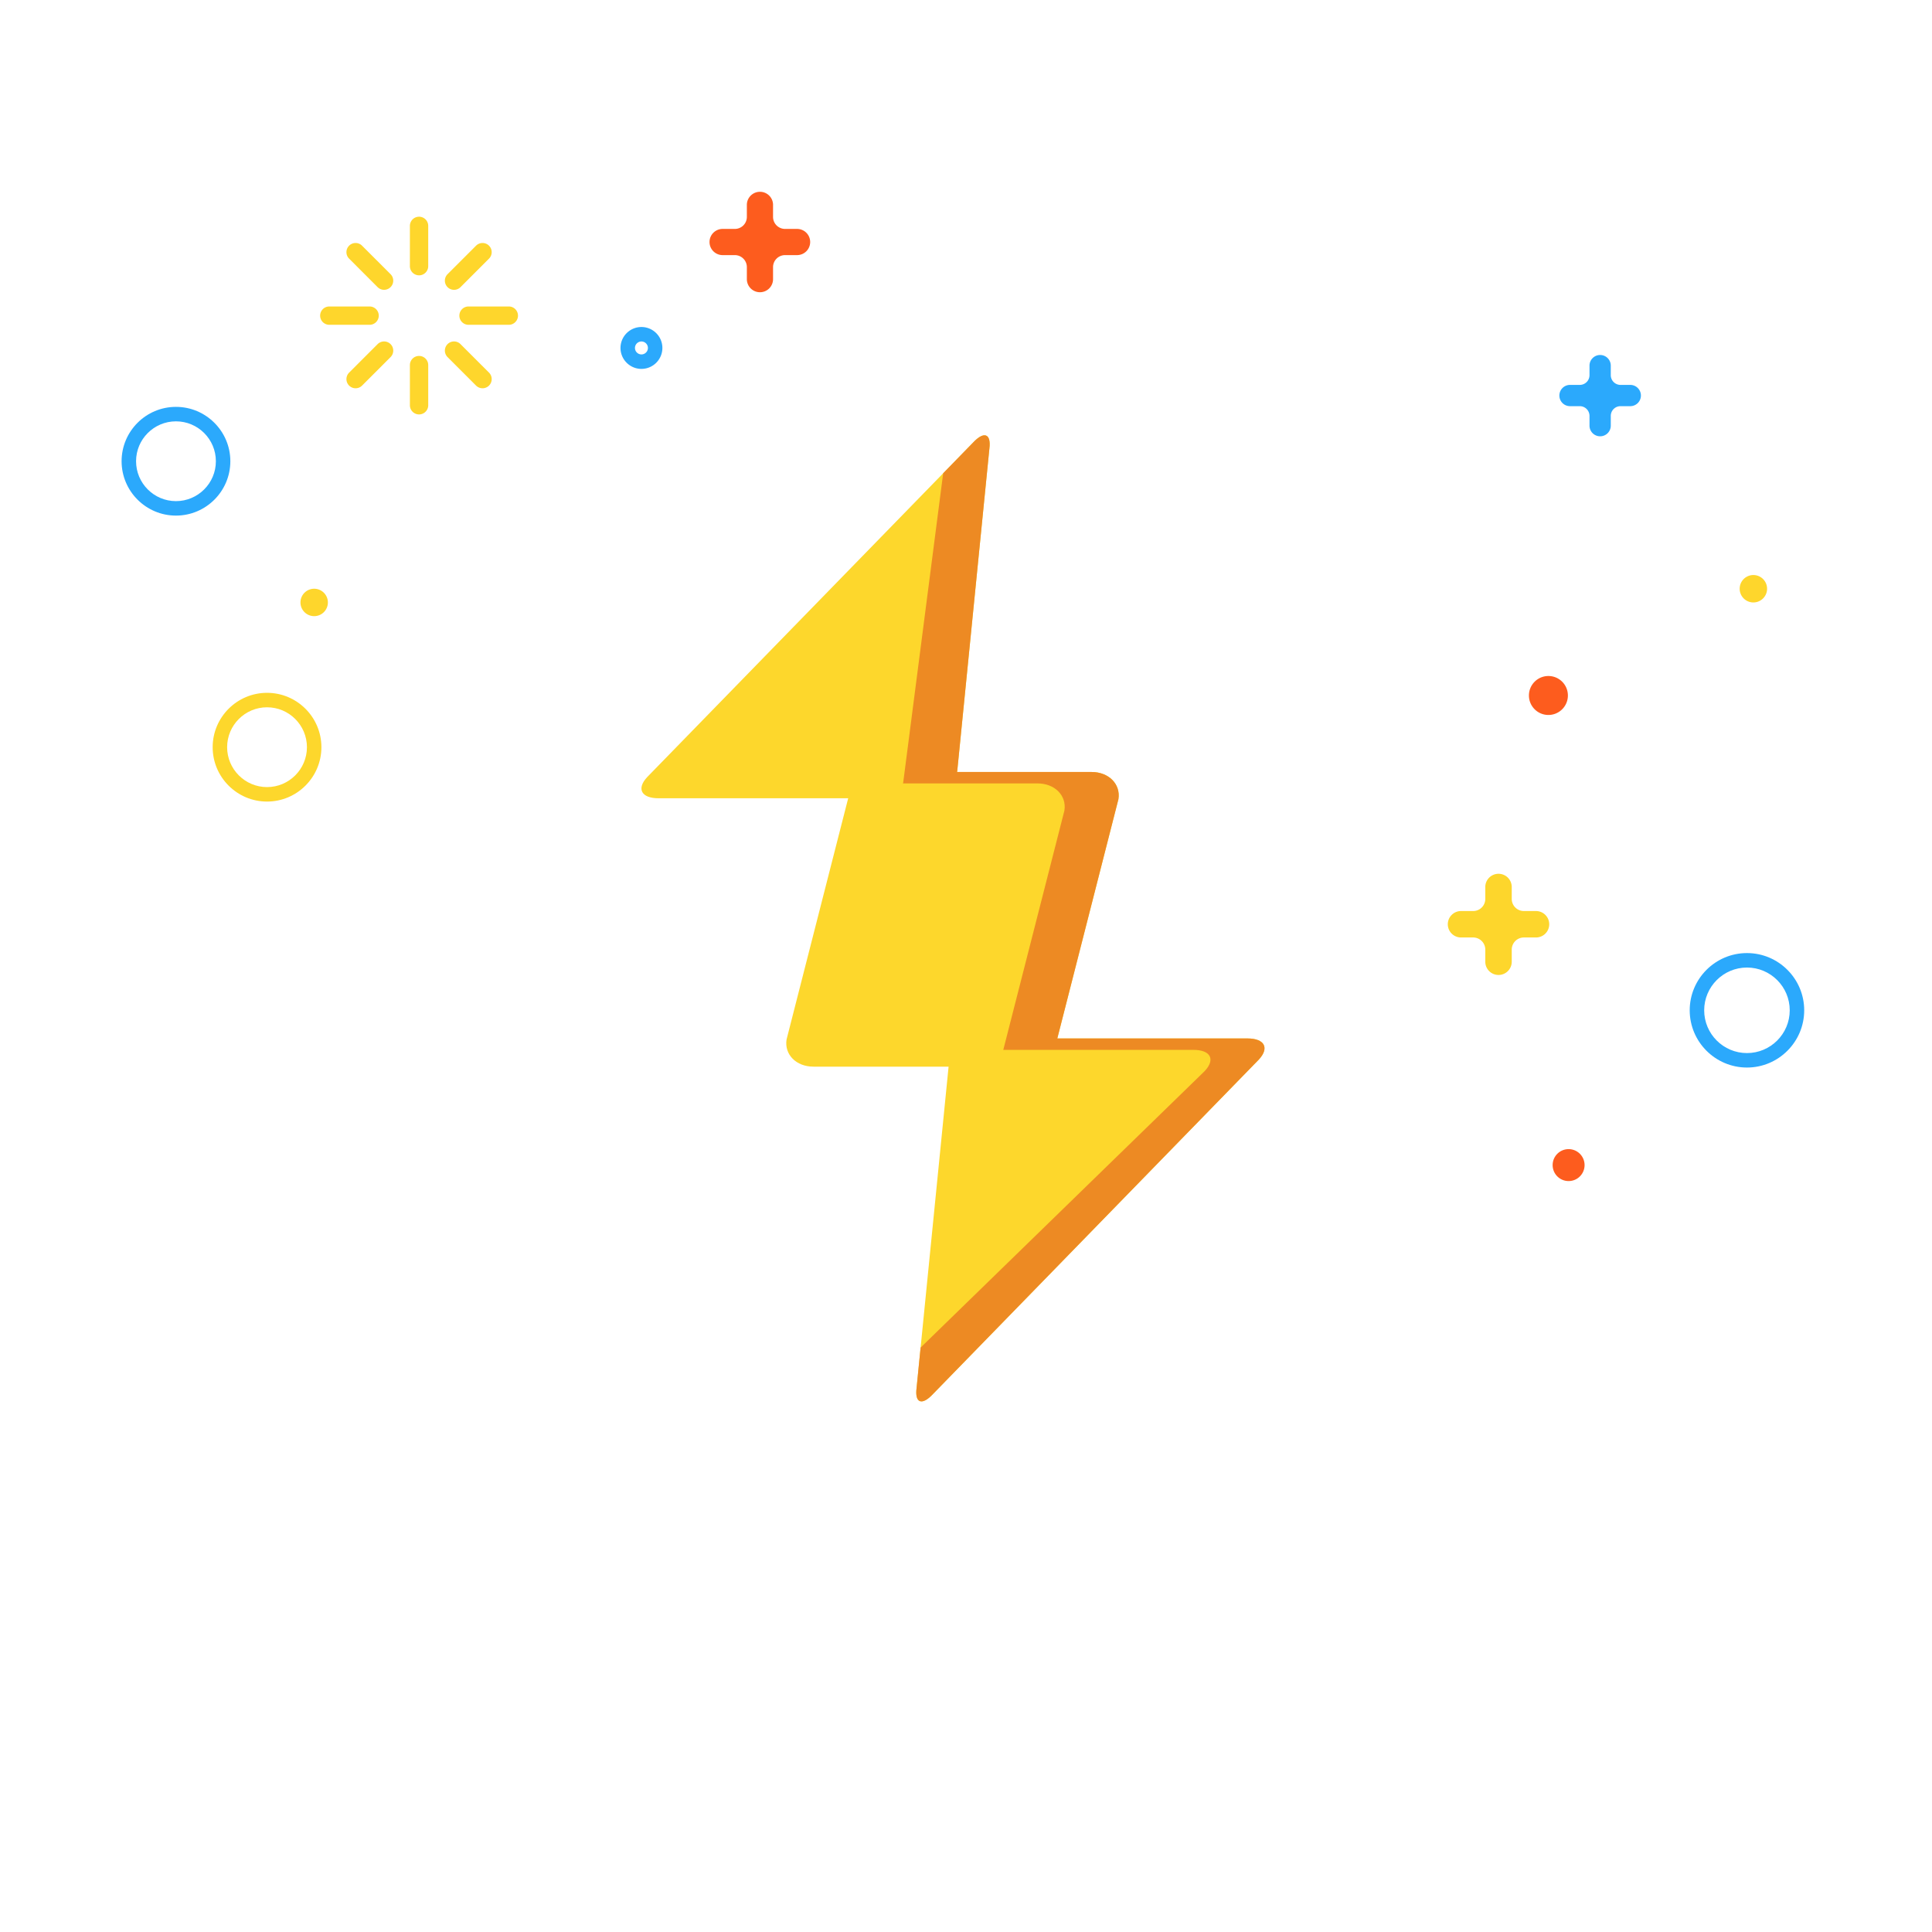 <?xml version="1.0" encoding="utf-8"?>
<!-- Uploaded to: SVG Repo, www.svgrepo.com, Generator: SVG Repo Mixer Tools -->
<svg width="800px" height="800px" viewBox="0 0 1024 1024" class="icon"  version="1.1" xmlns="http://www.w3.org/2000/svg"><path d="M903.324 907.171h25.88" fill="#FEDEBB" /><path d="M929.204 918.675h-25.879c-6.353 0-11.502-5.15-11.502-11.502s5.15-11.503 11.502-11.503h25.879c6.353 0 11.503 5.15 11.503 11.503s-5.15 11.502-11.503 11.502z" fill="" /><path d="M788.011 907.171h64.467" fill="#FEDEBB" /><path d="M852.478 918.675h-64.467c-6.353 0-11.502-5.15-11.502-11.502s5.15-11.503 11.502-11.503h64.467c6.353 0 11.502 5.15 11.502 11.503s-5.149 11.502-11.502 11.502z" fill="" /><path d="M169.68 907.171h571.119" fill="#FEDEBB" /><path d="M740.799 918.675H169.68c-6.353 0-11.503-5.15-11.503-11.502s5.15-11.503 11.503-11.503h571.119c6.353 0 11.503 5.15 11.503 11.503s-5.15 11.502-11.503 11.502z" fill="" /><path d="M82.969 907.171h33.597" fill="#FEDEBB" /><path d="M116.565 918.675H82.97c-6.353 0-11.503-5.15-11.503-11.502s5.15-11.503 11.503-11.503h33.596c6.353 0 11.503 5.15 11.503 11.503s-5.15 11.502-11.503 11.502z" fill="" /><path d="M173.784 319.306a7.261 7.261 0 0 1-7.265 7.263 7.261 7.261 0 0 1-7.262-7.263 7.268 7.268 0 0 1 7.262-7.264 7.268 7.268 0 0 1 7.265 7.264z" fill="#FED62C" /><path d="M339.978 195.518c-6.12 0-11.099-4.979-11.099-11.099 0-6.12 4.979-11.099 11.099-11.099 6.12 0 11.099 4.979 11.099 11.099-0.001 6.12-4.979 11.099-11.099 11.099z m0-14.528a3.434 3.434 0 0 0-3.43 3.43 3.434 3.434 0 0 0 3.43 3.43 3.434 3.434 0 0 0 3.43-3.43 3.434 3.434 0 0 0-3.43-3.43z" fill="#2BA9FC" /><path d="M831.014 368.62c0 5.702-4.623 10.327-10.33 10.327-5.699 0-10.32-4.626-10.32-10.327 0-5.704 4.621-10.322 10.32-10.322 5.707 0 10.33 4.619 10.33 10.322zM839.858 617.526a8.463 8.463 0 1 1-16.927-0.002 8.463 8.463 0 0 1 16.927 0.002z" fill="#FD5C1E" /><path d="M936.585 312.041c0 4.014-3.246 7.264-7.259 7.264s-7.264-3.25-7.264-7.264a7.262 7.262 0 0 1 14.524 0z" fill="#FED62C" /><path d="M93.268 273.279c-15.892 0-28.819-12.929-28.819-28.818 0-15.887 12.929-28.811 28.819-28.811s28.819 12.925 28.819 28.811c0 15.89-12.928 28.818-28.819 28.818z m0-49.962c-11.663 0-21.151 9.484-21.151 21.142 0 11.661 9.488 21.149 21.151 21.149s21.151-9.488 21.151-21.149c0-11.657-9.488-21.142-21.151-21.142zM925.926 565.817c-16.732 0-30.345-13.609-30.345-30.338 0-16.725 13.613-30.333 30.345-30.333 16.727 0 30.338 13.607 30.338 30.333 0 16.728-13.611 30.338-30.338 30.338z m0-53c-12.504 0-22.676 10.167-22.676 22.664 0 12.499 10.172 22.669 22.676 22.669 12.499 0 22.669-10.17 22.669-22.669 0-12.497-10.17-22.664-22.669-22.664z" fill="#2BA9FC" /><path d="M141.535 424.847c-15.892 0-28.82-12.927-28.82-28.817s12.93-28.818 28.82-28.818c15.89 0 28.818 12.929 28.818 28.818s-12.929 28.817-28.818 28.817z m0-49.968c-11.664 0-21.152 9.487-21.152 21.149 0 11.661 9.488 21.148 21.152 21.148 11.663 0 21.149-9.487 21.149-21.148 0-11.662-9.486-21.149-21.149-21.149z" fill="#FDD72C" /><path d="M416.103 121.332a6.368 6.368 0 0 1-6.371-6.367v-6.368a6.937 6.937 0 0 0-6.941-6.943 6.942 6.942 0 0 0-6.943 6.943v6.368a6.364 6.364 0 0 1-6.364 6.367h-6.361a6.942 6.942 0 1 0 0 13.882h6.361a6.367 6.367 0 0 1 6.364 6.371v6.362a6.94 6.94 0 0 0 6.943 6.943 6.936 6.936 0 0 0 6.941-6.943v-6.362a6.369 6.369 0 0 1 6.371-6.371h6.363a6.942 6.942 0 0 0 6.943-6.941 6.942 6.942 0 0 0-6.943-6.941h-6.363z" fill="#FD5C1E" /><path d="M858.911 204.006a5.167 5.167 0 0 1-5.168-5.172v-5.171a5.638 5.638 0 0 0-11.273 0v5.171a5.167 5.167 0 0 1-5.168 5.172h-5.168a5.634 5.634 0 0 0-5.636 5.632 5.64 5.64 0 0 0 5.636 5.64h5.168a5.166 5.166 0 0 1 5.168 5.163v5.171a5.632 5.632 0 0 0 5.642 5.632c3.113 0 5.631-2.518 5.631-5.632v-5.171a5.166 5.166 0 0 1 5.168-5.163h5.164a5.638 5.638 0 0 0 5.64-5.64 5.631 5.631 0 0 0-5.64-5.632h-5.164z" fill="#2BA9FC" /><path d="M807.685 482.869a6.423 6.423 0 0 1-6.43-6.427v-6.427a7.011 7.011 0 0 0-14.02 0v6.427a6.424 6.424 0 0 1-6.428 6.427h-6.421c-3.874 0-7.017 3.142-7.017 7.008 0 3.871 3.143 7.007 7.017 7.007h6.421a6.43 6.43 0 0 1 6.428 6.435v6.427a7.012 7.012 0 0 0 7.007 7.008 7.008 7.008 0 0 0 7.013-7.008v-6.427a6.43 6.43 0 0 1 6.43-6.435h6.421a7.011 7.011 0 0 0 7.015-7.007c0-3.866-3.143-7.008-7.015-7.008h-6.421z" fill="#FDD62C" /><path d="M222.111 114.864a4.855 4.855 0 0 0-4.856 4.859l-0.003 21.354c0 2.678 2.177 4.842 4.86 4.859 2.674 0 4.848-2.181 4.855-4.859v-21.354a4.857 4.857 0 0 0-4.856-4.859zM222.11 188.655a4.854 4.854 0 0 0-4.857 4.853l0.003 21.358a4.857 4.857 0 0 0 9.713 0v-21.358a4.86 4.86 0 0 0-4.858-4.853zM200.143 152.196c1.894 1.893 4.968 1.886 6.866-0.013 1.892-1.887 1.892-4.959 0-6.864l-15.107-15.098a4.839 4.839 0 0 0-6.862 0c-1.896 1.894-1.902 4.973 0 6.86l15.103 15.116zM244.077 182.392a4.848 4.848 0 0 0-6.861 0.007 4.853 4.853 0 0 0 0 6.866l15.105 15.109a4.872 4.872 0 0 0 6.866 0c1.893-1.902 1.898-4.986 0-6.873l-15.111-15.109zM200.752 167.292a4.859 4.859 0 0 0-4.861-4.851h-21.354a4.853 4.853 0 0 0-4.856 4.851 4.862 4.862 0 0 0 4.856 4.859h21.359c2.681 0 4.851-2.181 4.856-4.859zM269.688 162.44h-21.364a4.853 4.853 0 0 0-4.851 4.855 4.849 4.849 0 0 0 4.856 4.855h21.359c2.68 0 4.853-2.181 4.853-4.859a4.847 4.847 0 0 0-4.853-4.851zM200.143 182.4l-15.103 15.102a4.863 4.863 0 0 0 0 6.873c1.894 1.887 4.969 1.894 6.862 0l15.107-15.109c1.896-1.893 1.892-4.973 0-6.873a4.852 4.852 0 0 0-6.866 0.007zM244.081 152.196l15.105-15.116a4.853 4.853 0 0 0 0-6.86 4.843 4.843 0 0 0-6.866 0l-15.105 15.101a4.867 4.867 0 0 0 0 6.874 4.858 4.858 0 0 0 6.866 0z" fill="#FED62C" /><path d="M661.152 550.393h-100.757l32.399-126.833c1.258-7.944-5.105-14.388-14.214-14.388h-71.344c0.028-0.177 0.101-0.34 0.124-0.517l17.037-170.876c1.014-7.974-2.859-9.414-8.644-3.214L343.023 411.876c-5.784 6.193-3.087 11.223 6.019 11.223h100.523c-0.033 0.155-0.105 0.305-0.127 0.461l-32.545 127.4c-1.259 7.944 5.105 14.385 14.212 14.385h71.668l-16.973 170.367c-1.011 7.973 2.858 9.414 8.641 3.213l172.732-177.303c5.783-6.199 3.087-11.229-6.019-11.229z" fill="#FDD72C" /><path d="M661.152 550.393h-100.757l32.399-126.833c1.258-7.944-5.105-14.388-14.214-14.388h-71.344c0.028-0.177 0.101-0.34 0.124-0.517l17.037-170.876c1.014-7.974-2.859-9.414-8.644-3.214l-15.845 16.265-21.184 163.882c-0.024 0.177-0.095 0.341-0.125 0.518h71.349c9.106 0 15.472 6.441 14.212 14.386l-32.398 126.834h100.753c9.106 0 11.805 5.022 6.021 11.222L487.939 714.246l-2.139 21.467c-1.011 7.973 2.858 9.414 8.641 3.213l172.732-177.303c5.783-6.2 3.087-11.23-6.019-11.23z" fill="#ED8A23" /><path d="M454.011 800.995c-5.279 0-10.597-1.231-15.073-3.33-9.231-4.329-14.297-12.316-13.217-20.849l19.494-178.728H397.158c-10.525 0-20.982-4.591-27.291-11.979-4.743-5.555-6.766-12.319-5.698-19.046l0.188-0.934 27.89-113.749c-11.557-0.053-28.464-0.108-44.119-0.159-14.664-0.046-29.327-0.093-40.336-0.14-6.336-0.028-10.985-0.047-14.461-0.143h-3.882v-0.172c-4.421-0.304-6.012-0.942-7.421-2.339-4.33-2.137-7.692-5.567-9.625-10.014a19.767 19.767 0 0 1-1.028-3.003l-6.063-7.477h5.598c0.588-4.869 2.871-9.704 6.7-13.804l107.047-115.181c4.327-4.649 11.604-4.918 16.257-0.595 4.653 4.325 4.92 11.604 0.595 16.257l-105.401 113.406c10.432 0.068 32.267 0.137 52.093 0.201 14.663 0.046 29.325 0.093 40.333 0.141 23.593 0.1 23.593 0.1 27.073 4.15l3.854 4.487-32.545 132.739c0.534 1.196 4.901 4.348 10.242 4.348h73.708l-22.018 201.852c2.132 0.927 5.782 1.375 7.322 0.757l0.118-0.113 235.424-226.962H559.176l39.693-141.057c0.245-1.954 0.035-3.132-0.125-3.597-0.304-0.098-0.948-0.232-1.982-0.232H503.591l2.189-13.362c0.11-0.763 3.867-26.848 4.209-29.251l19.82-185.075c-0.769 0.54-1.465 1.116-2.017 1.706l-37.781 40.643c-4.326 4.656-11.605 4.919-16.256 0.593-4.654-4.326-4.92-11.604-0.594-16.257l37.794-40.655c7.254-7.783 23.16-15.792 34.197-10.617 6.261 2.934 9.575 9.291 8.65 16.589l-20.956 195.715c-0.042 0.341-1.286 8.991-2.432 16.966h66.349c10.297 0 16.265 4.46 19.459 8.2 4.848 5.675 6.725 13.784 5.287 22.828l-0.287 1.311-31.671 112.548h108.915c14.793 0 19.831 7.926 21.311 11.333 1.423 3.277 3.737 11.967-5.494 21.85l-0.422 0.427-241.432 232.752c-4.785 4.95-11.568 7.025-18.418 7.025z" fill="" /><path d="M434.755 274.443c-2.805 0-5.617-1.019-7.831-3.081-4.654-4.326-4.916-11.604-0.589-16.256l6.987-7.512c4.324-4.654 11.61-4.918 16.256-0.589 4.654 4.326 4.916 11.604 0.589 16.256l-6.987 7.512a11.474 11.474 0 0 1-8.426 3.67z" fill="" /></svg>
